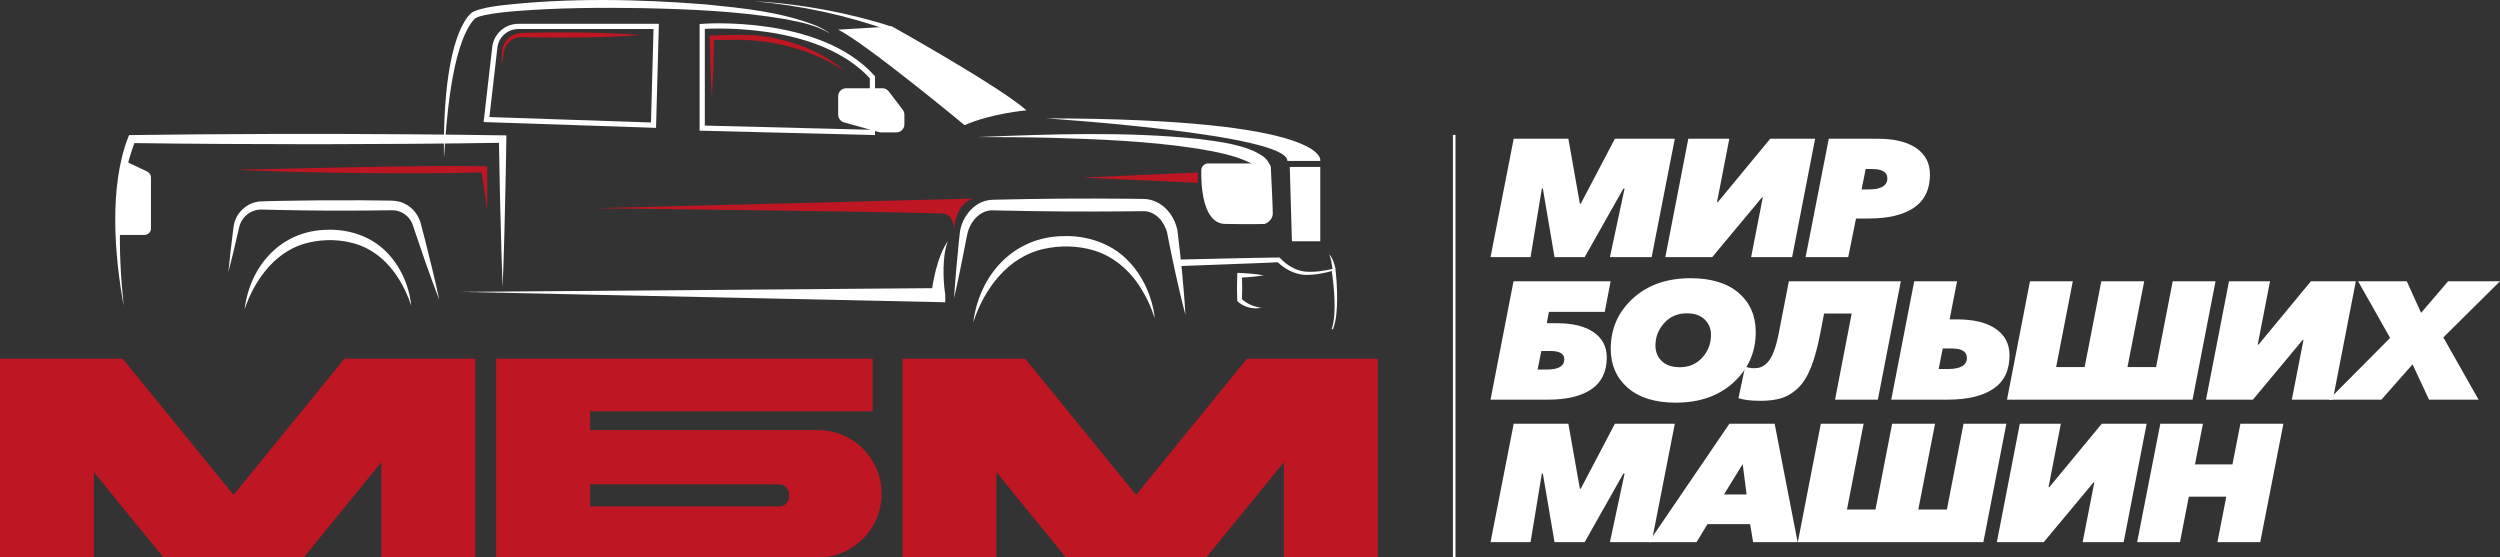 <svg xmlns="http://www.w3.org/2000/svg" id="_&#x421;&#x43B;&#x43E;&#x439;_2" viewBox="0 0 1922.38 428.61"><rect x="0" y="0" width="1922.38" height="428.61" fill="#333333" stroke="none"/><g id="_&#x421;&#x43B;&#x43E;&#x439;_1-2"><path d="m458.07,160.12l290.33-7.43s-12.78,2.14-14.82,23.34c0,0-.18-10.45-7.59-11.67-7.41-1.22-267.93-4.25-267.93-4.25" style="fill:#be1622; stroke-width:0px;"></path><path d="m385.64,50.36c.37-5.16-.37-10.71,1.59-15.6,2.33-5.56,8.06-9.33,14.07-9.44.59-.02,2.28-.07,2.9-.09,29.32-.57,59.62-.53,88.86,1.67-25.3,1.96-51.86,2.12-77.27,1.89,0,0-15.35-.29-15.35-.29-4.61.12-9.16,2.85-11.44,7.11-1.29,2.17-1.58,4.63-2,7.13-.42,2.55-.88,5.09-1.36,7.63h0Z" style="fill:#be1622; stroke-width:0px;"></path><path d="m547.38,74.23c-.98-14.84-1.39-30.36-1.71-45.27,0,0-.04-1.65-.04-1.65,5.06-.18,10.12-.32,15.18-.43,9.03-.04,18.14-.35,27.11,1.11,22.24,3.38,44.31,11.82,61.53,26.49-26.16-17.03-57.59-24.83-88.62-23.78-4.47-.04-8.95-.05-13.41-.03,0,0,1.68-1.71,1.68-1.71-.31,14.92-.74,30.42-1.71,45.27h0Z" style="fill:#be1622; stroke-width:0px;"></path><polygon points="832.39 136.59 921.08 132.62 921.08 140.56 832.39 136.59 832.39 136.59" style="fill:#be1622; stroke-width:0px;"></polygon><polygon points="315.08 275.81 264.88 275.81 179.6 380.55 94.33 275.81 44.13 275.81 44.13 275.82 0 275.82 0 428.61 72.23 428.61 72.23 363.08 125.59 428.61 140.47 428.61 218.74 428.61 233.61 428.61 293.24 355.38 293.24 428.61 365.47 428.61 365.47 275.82 315.08 275.82 315.08 275.81" style="fill:#be1622; stroke-width:0px;"></polygon><polygon points="1009.08 275.82 1009.07 275.81 958.88 275.81 873.6 380.55 788.33 275.81 738.13 275.81 738.13 275.82 694 275.82 694 428.61 766.23 428.61 766.23 363.08 819.59 428.61 834.47 428.61 912.74 428.61 927.61 428.61 987.24 355.38 987.24 428.61 1059.47 428.61 1059.47 275.82 1009.08 275.82" style="fill:#be1622; stroke-width:0px;"></polygon><path d="m629.19,330.76h-175.44s0-14.51,0-14.51h217.31s0-40.44,0-40.44h-217.31s0,0,0,0h-72.23s0,152.79,0,152.79h72.23,0s175.44,0,175.44,0c26.87,0,48.66-21.79,48.66-48.66v-.53c0-26.87-21.79-48.66-48.66-48.66Zm-22.44,51.14c0,4.14-3.36,7.5-7.5,7.5h-145.5s0-16.97,0-16.97h145.5c4.14,0,7.5,3.36,7.5,7.51v1.97Z" style="fill:#be1622; stroke-width:0px;"></path><path d="m95.11,235.06c-7.2-39.07-11.23-91.84,3.4-129.32,0,0,.73-1.84.73-1.84l2.1-.04c68.09-.96,145.73-1.11,213.87-.6,19.17.14,55.01.53,74.19.85-.11,10.43-.34,20.88-.54,31.31-.54,28.49-1.26,56.98-2.35,85.46-.35-9.5-.71-18.99-.97-28.49-.85-28.48-1.45-56.97-1.89-85.46,0,0,2.86,2.86,2.86,2.86-45.3.74-97.32,1.05-142.58,1.12-41.93-.02-101.23-.26-142.58-.91,0,0,2.83-1.88,2.83-1.88-15.17,36.51-13.11,87.88-9.07,126.93h0Z" style="fill:#fff; stroke-width:0px;"></path><path d="m90.59,180.64h20.53c2.74,0,4.96-2.22,4.96-4.96v-39.24c0-1.92-1.1-3.66-2.84-4.49l-17.34-8.23" style="fill:#fff; stroke-width:0px;"></path><path d="m188.08,237.9c4.07-33.67,28.17-60.61,63.3-61.2,16.32-.6,33.11,4.68,44.91,16.19,11.43,11.18,18.38,26.49,19.91,42.18-2.38-7.37-5.6-14.35-9.62-20.72-7.77-12.59-19.28-22.7-33.48-26.94-11.19-3.34-23.55-3.61-35.01-1.06-25.27,5.39-42.16,27.99-50.02,51.56h0Z" style="fill:#fff; stroke-width:0px;"></path><path d="m748.4,247.85c4.72-36.49,30.79-65.65,68.94-66.28,17.71-.65,35.86,5.03,48.71,17.48,9.5,9.16,15.89,20.76,19.47,33.24,1.16,4.1,2.04,8.27,2.39,12.48-2.51-8.04-5.98-15.67-10.32-22.64-8.41-13.8-20.99-24.92-36.5-29.58-12.25-3.68-25.77-3.97-38.31-1.18-27.62,5.94-46.01,30.64-54.38,56.48h0Z" style="fill:#fff; stroke-width:0px;"></path><path d="m175.61,209.27c.94-10.39,2.23-20.71,3.5-31.04,0,0,.51-3.87.51-3.87,1.21-10.38,10.25-18.95,20.8-19.49,4.4-.22,11.24-.31,15.72-.42,20.22-.41,42.13-.56,62.35-.43,2.73.03,17.03.16,19.48.22,4.33-.05,8.94.26,12.88,2.25,6.91,3.13,11.66,9.72,13.14,17.06.68,2.46,2.27,8.8,2.94,11.32,3.67,14.66,7.78,30.82,10.81,45.57-3.81-9.71-7.28-19.52-10.77-29.32-1.71-5-5.97-17.32-7.56-22.14-.69-2.05-1.68-5.17-2.43-7.14-2.57-6.05-8.7-10.18-15.22-10.17-.91-.03-2.79.03-3.79.04-21.55.32-44.75.34-66.25.05,0,0-15.59-.27-15.59-.27l-15.45-.35c-4.45.02-8.82,1.86-12,5.03-2.47,2.39-4.16,5.56-4.89,8.95,0,0-.85,3.81-.85,3.81-2.35,10.14-4.67,20.28-7.35,30.36h0Z" style="fill:#fff; stroke-width:0px;"></path><path d="m733.59,229.5c.93-14.53,2.29-29.02,3.71-43.5.23-2.19.49-5.22.8-7.37,1.7-12.5,11.81-24.77,25.23-25.01.52-.03,2.2-.06,2.75-.08,33.8-.83,67.87-1.04,101.69-.71,2.8.05,9.12.07,11.9.15,7.04.17,13.76,3.74,18.28,8.97,3.84,4.36,6.27,9.64,7.41,15.08,1.34,10.77,2.54,21.56,3.6,32.37,1,10.66,2,21.83,2.54,32.54-1.25-4.46-2.86-11.25-3.98-15.84-2.49-10.58-4.83-21.19-7.02-31.83-1.07-5.32-2.15-10.64-3.17-15.97-.65-2.4-3.2-7.96-5.88-10.42-3.51-3.64-7.97-5.72-12.79-5.5-2.2.05-8.58.1-10.9.13-33.83.33-67.89.12-101.69-.71,0,0-1.82-.05-1.82-.05,0,0-.88-.02-.88-.02-9.93-.23-17.42,8.82-19.51,18.02-.49,1.97-.97,4.99-1.38,6.99-2.79,14.28-5.64,28.56-8.91,42.74h0Z" style="fill:#fff; stroke-width:0px;"></path><path d="m341.39,121.56c-.49-28.83.95-85.54,18.24-108.63,1.19-1.34,2.4-2.94,4.05-3.75.46-.26,1.15-.6,1.65-.78,6.05-2.32,12.31-3.14,18.56-4.09,52.94-6.15,106.51-5.05,159.55-.86,28.39,2.9,57.51,5.71,84.25,16.32,3.75,1.65,7.43,3.57,10.64,6.12-10.35-6.59-22.74-8.8-34.59-11.19-36.13-6.14-72.89-7.62-109.47-8.44-32.52-.54-65.19-.3-97.59,2.27-7.99.68-16.12,1.45-23.93,3.09-2.52.59-4.92,1.1-7.05,2.3-.1.08-.2.15-.31.21l-1.88,1.98c-16.53,20.98-20.35,78.03-22.12,105.46h0Z" style="fill:#fff; stroke-width:0px;"></path><path d="m374.11,91.93l128.41,4.32,2.06-75.93h-106.04c-9.23,0-16.99,6.92-18.05,16.09l-6.38,55.52Z" style="fill:none; stroke:#fff; stroke-miterlimit:10; stroke-width:4px;"></path><path d="m539.97,98.52V20.32s89.31-7,130.88,39.1v42.39s-130.88-3.29-130.88-3.29Z" style="fill:none; stroke:#fff; stroke-miterlimit:10; stroke-width:4px;"></path><path d="m644.51,88.17v-14.14c0-3.41,2.76-6.17,6.17-6.17h27.81c1.93,0,3.74.9,4.91,2.43l10.77,14.12c.82,1.08,1.26,2.39,1.26,3.74v7.48c0,3.41-2.76,6.17-6.17,6.17h-11.81c-.56,0-1.12-.08-1.66-.23l-26.77-7.47c-2.67-.74-4.52-3.18-4.52-5.95Z" style="fill:#fff; stroke-width:0px;"></path><path d="m644.51,22.79l41.36-2.47s83.03,46.3,103.41,64.51c0,0-27.47,2.47-47.54,11.42,0,0-75.62-62.66-97.23-73.46Z" style="fill:#fff; stroke-width:0px;"></path><path d="m684.96,23.9c-33.63-12.15-69.04-19.67-104.66-22.92,26.92,1.52,53.68,5.68,79.85,12.21,8.74,2.19,17.39,4.58,26.01,7.49,0,0-1.2,3.23-1.2,3.23h0Z" style="fill:#fff; stroke-width:0px;"></path><path d="m928.99,125.68c-2.86,0-5.19,2.28-5.25,5.14-.22,12.03,1.04,41.04,18.33,41.37,21.81.41,30.46,0,30.46,0,0,0,6.17-2.06,6.17-8.23,0-5.08-1.12-27.73-1.51-35.58-.08-1.51-1.32-2.69-2.84-2.69h-45.36Z" style="fill:#fff; stroke-width:0px;"></path><path d="m966.98,128.37c-.14.41-.29.96-.15,1.37.02.02-.01-.11-.14-.31-.02-.09-.12-.2-.22-.33-1.56-1.93-3.68-3.06-6.13-4.35-12.28-5.79-26.15-8.17-39.66-10.49-37.12-5.7-74.99-7.25-112.57-8.3-18.87-.46-37.75-.56-56.64-.57,56.72-2.26,113.6-4.39,170.23,1.44,15.19,2.03,37.08,4.41,49.77,13.59,3.23,2.49,6.14,6.58,5.05,10.94,0,0-.12.38-.12.38l-9.42-3.37h0Z" style="fill:#fff; stroke-width:0px;"></path><polygon points="991.77 128.36 1015.22 128.36 1015.22 185.5 993.44 185.5 991.77 128.36" style="fill:#fff; stroke-width:0px;"></polygon><path d="m989.91,123.73h25.31s8.95-32.41-211.13-32.72c0,0,186.44,12.04,185.82,32.72Z" style="fill:#fff; stroke-width:0px;"></path><path d="m354.36,224.46l367.15-2.91s-5.42,5.53-5.42,5.53c.18-1.99.44-3.75.71-5.59,1.41-9.01,3.48-17.99,6.93-26.44,1.39-3.35,3.03-6.6,5.04-9.55-2.38,6.67-3.06,13.68-3.23,20.68-.11,6.84.3,13.86,1.31,20.59,0,0,0,5.65,0,5.65,0,0-5.42-.12-5.42-.12,0,0-367.08-7.85-367.08-7.85h0Z" style="fill:#fff; stroke-width:0px;"></path><path d="m905.15,199.62c22.65-.41,55.6-1.41,77.92-1.61,0,0,.89,0,.89,0,0,0,.49.58.49.58,4.94,5.15,11.63,9.4,18.83,10.23,7.46.7,15.11-.56,22.39-2.24,0,0-.3.51-.3.51-.79-.12-.74-.37-.77-.62-.62-3.65-.92-7.48-2.59-10.84,1.6,1.34,2.47,3.37,3.24,5.26.65,1.64,1.15,3.46,1.55,5.18.06.25.2.49-.51.87,0,0,.1.27.1.27,0,0-.4.24-.4.24-3.5,1.73-7.42,2.31-11.22,3.06-3.86.61-7.7.95-11.7.82-8.15-.54-15.48-4.73-21.28-10.31-.01,0,1.38.58,1.38.58-6.49.39-12.98.62-19.47.86-12.52.47-45.52,1.72-58.41,2.2,0,0-.15-5.05-.15-5.05h0Z" style="fill:#fff; stroke-width:0px;"></path><path d="m971.77,211.7c-6.14,1.08-12.37,1.53-18.58,1.81,0,0,1.81-1.81,1.81-1.81.25,6.34.25,12.69-.01,19.03,0,0-.48-1.23-.48-1.23.82.91,2.03,1.88,3.1,2.61,2.37,1.63,5.03,2.85,7.83,3.63,1.43.43,2.9.69,4.42.96-1.51.29-3.06.47-4.63.41-5.06-.14-10.11-2.01-13.81-5.57-.29-6.61-.31-13.22-.05-19.84,0,0,.07-1.89.07-1.89,6.79.28,13.61.71,20.32,1.89h0Z" style="fill:#fff; stroke-width:0px;"></path><path d="m1026.87,206.49c.87,7.83,1.35,15.63,1.31,23.5-.14,7.84-.39,15.88-3.24,23.3,0,0-.93-.37-.93-.37,1.3-3.59,1.74-7.47,2.03-11.31.51-7.72.03-15.49-.73-23.18-.4-3.85-.88-7.72-1.49-11.5l3.05-.44h0Z" style="fill:#fff; stroke-width:0px;"></path><path d="m181.85,130.18c1.64.27,4.24.11,5.94.15,0,0,5.95-.07,5.95-.07,43.42-.9,87.57-2.1,130.95-2.48,16.66-.14,33.32-.14,49.98.1,0,0,0,2.14,0,2.14l-.07,30.79s-4.6-30.44-4.6-30.44c0,0,2.35,2.17,2.35,2.17-15.88.46-31.75.67-47.63.72-43.64.03-87.38-.41-131-2.17-3.9-.25-8.03-.23-11.88-.9h0Z" style="fill:#be1622; stroke-width:0px;"></path><path d="m1146.15,197.73l17.82-91.05h42.03s8.84,49.92,8.84,49.92h.7s26.24-49.92,26.24-49.92h46.07s-17.82,91.05-17.82,91.05h-32.08s11.27-52.75,11.27-52.75h-.9s-29.79,52.75-29.79,52.75h-23.17s-8.98-52.75-8.98-52.75h-.77s-8.7,52.75-8.7,52.75h-30.76Z" style="fill:#fff; stroke-width:0px;"></path><path d="m1280.55,197.73l17.68-91.05h31.53s-9.46,48.73-9.46,48.73h.63s40.29-48.73,40.29-48.73h34.52s-17.68,91.05-17.68,91.05h-31.53s8.98-46.03,8.98-46.03h-.56s-38.35,46.03-38.35,46.03h-36.05Z" style="fill:#fff; stroke-width:0px;"></path><path d="m1388.42,197.73l17.82-91.05h37.65c12.81,0,22.7,2.42,29.68,7.25,6.98,4.83,10.47,11.58,10.47,20.25,0,11.43-4.08,19.93-12.25,25.49-8.17,5.57-19.81,8.35-34.94,8.35h-9.67s-5.99,29.7-5.99,29.7h-32.78Zm43.01-52.05h5.29c9.7,0,14.55-2.85,14.55-8.54,0-4.77-3.9-7.16-11.69-7.16h-4.94s-3.2,15.7-3.2,15.7Z" style="fill:#fff; stroke-width:0px;"></path><path d="m1146.15,307.31l17.68-91.05h74.67s-4.52,23.55-4.52,23.55h-42.94s-1.67,8.73-1.67,8.73h7.66c12.25,0,21.72,2.31,28.43,6.94,6.7,4.63,10.06,11.1,10.06,19.43,0,10.88-3.92,19.01-11.76,24.36-7.84,5.36-18.98,8.04-33.41,8.04h-44.19Zm36.19-23.17h7.31c8.81,0,13.22-2.62,13.22-7.85,0-4.27-3.55-6.4-10.65-6.4h-7.03s-2.85,14.25-2.85,14.25Z" style="fill:#fff; stroke-width:0px;"></path><path d="m1288.62,309.63c-15.87,0-28.17-3.8-36.92-11.4-8.75-7.6-13.12-17.61-13.12-30.05,0-15.4,5.67-28.3,17.02-38.68,11.34-10.38,26.11-15.57,44.3-15.57,15.96,0,28.31,3.78,37.06,11.33,8.74,7.56,13.12,17.59,13.12,30.11,0,15.41-5.68,28.3-17.05,38.68-11.37,10.38-26.17,15.57-44.4,15.57Zm2.99-27.25c7.1,0,12.89-2.47,17.36-7.41,4.48-4.94,6.72-10.76,6.72-17.46,0-4.77-1.64-8.73-4.91-11.87-3.27-3.14-7.81-4.71-13.61-4.71-7.15,0-12.97,2.49-17.47,7.47-4.5,4.98-6.75,10.76-6.75,17.33,0,4.81,1.64,8.79,4.91,11.93,3.27,3.14,7.85,4.71,13.74,4.71Z" style="fill:#fff; stroke-width:0px;"></path><path d="m1353.21,308.19c-6.77,0-12.25-.67-16.42-2.01l5.15-24.36c2,.88,4.31,1.32,6.96,1.32,1.9,0,3.62-.28,5.15-.85,1.53-.57,3.17-1.71,4.91-3.42,1.74-1.72,3.35-4.44,4.84-8.16,1.48-3.73,2.78-8.41,3.9-14.06l7.86-40.37h86.09s-17.68,91.05-17.68,91.05h-32.92s12.81-66.24,12.81-66.24h-21.23s-2.85,14.82-2.85,14.82c-2.09,10.97-4.54,19.93-7.34,26.88-2.81,6.95-6.21,12.27-10.2,15.95-3.99,3.68-8.19,6.18-12.6,7.5-4.41,1.32-9.88,1.98-16.42,1.98Z" style="fill:#fff; stroke-width:0px;"></path><path d="m1454.27,307.31l17.68-91.05h32.92s-5.71,29.32-5.71,29.32h5.57c12.94,0,22.93,2.44,29.96,7.32,7.03,4.88,10.54,11.65,10.54,20.31,0,11.51-4.12,20.07-12.35,25.68-8.24,5.61-19.94,8.41-35.11,8.41h-43.5Zm43.5-23.55c9.79,0,14.68-2.87,14.68-8.6,0-4.81-3.94-7.22-11.83-7.22h-6.75s-3.13,15.82-3.13,15.82h7.03Z" style="fill:#fff; stroke-width:0px;"></path><path d="m1543.29,307.31l17.68-91.05h32.92s-12.81,65.99-12.81,65.99h21.92s12.81-65.99,12.81-65.99h32.99s-12.88,65.99-12.88,65.99h21.99s12.81-65.99,12.81-65.99h32.92s-17.68,91.05-17.68,91.05h-142.67Z" style="fill:#fff; stroke-width:0px;"></path><path d="m1696.33,307.31l17.68-91.05h31.53s-9.46,48.73-9.46,48.73h.63s40.29-48.73,40.29-48.73h34.52s-17.68,91.05-17.68,91.05h-31.53s8.98-46.03,8.98-46.03h-.56s-38.35,46.03-38.35,46.03h-36.05Z" style="fill:#fff; stroke-width:0px;"></path><path d="m1790.71,307.31l47.18-47.47-24.64-43.58h37.44s11,24.3,11,24.3l20.81-24.3h39.88s-43.57,43.2-43.57,43.2l27.07,47.85h-38.07s-12.67-27.13-12.67-27.13l-23.94,27.13h-40.5Z" style="fill:#fff; stroke-width:0px;"></path><path d="m1146.15,416.89l17.82-91.05h42.03s8.84,49.92,8.84,49.92h.7s26.24-49.92,26.24-49.92h46.07s-17.82,91.05-17.82,91.05h-32.08s11.27-52.75,11.27-52.75h-.9s-29.79,52.75-29.79,52.75h-23.17s-8.98-52.75-8.98-52.75h-.77s-8.7,52.75-8.7,52.75h-30.76Z" style="fill:#fff; stroke-width:0px;"></path><path d="m1267.81,416.89l62.01-91.05h34.8s17.68,91.05,17.68,91.05h-34.24s-2.3-13.88-2.3-13.88h-32.78s-8.42,13.88-8.42,13.88h-36.75Zm57.83-36.67h17.4s-2.99-23.36-2.99-23.36l-14.41,23.36Z" style="fill:#fff; stroke-width:0px;"></path><path d="m1382.44,416.89l17.68-91.05h32.92s-12.81,65.99-12.81,65.99h21.92s12.81-65.99,12.81-65.99h32.99s-12.88,65.99-12.88,65.99h21.99s12.81-65.99,12.81-65.99h32.92s-17.68,91.05-17.68,91.05h-142.67Z" style="fill:#fff; stroke-width:0px;"></path><path d="m1535.48,416.89l17.68-91.05h31.53s-9.46,48.73-9.46,48.73h.63s40.29-48.73,40.29-48.73h34.52s-17.68,91.05-17.68,91.05h-31.53s8.98-46.03,8.98-46.03h-.56s-38.35,46.03-38.35,46.03h-36.05Z" style="fill:#fff; stroke-width:0px;"></path><path d="m1643.36,416.89l17.82-91.05h32.78s-6.12,31.27-6.12,31.27h28.81s6.12-31.27,6.12-31.27h33.06s-17.82,91.05-17.82,91.05h-32.92s6.82-34.97,6.82-34.97h-28.81s-6.82,34.97-6.82,34.97h-32.92Z" style="fill:#fff; stroke-width:0px;"></path><line x1="1118.22" y1="103.73" x2="1118.22" y2="428.61" style="fill:#fff; stroke:#fff; stroke-miterlimit:10; stroke-width:2px;"></line></g></svg>